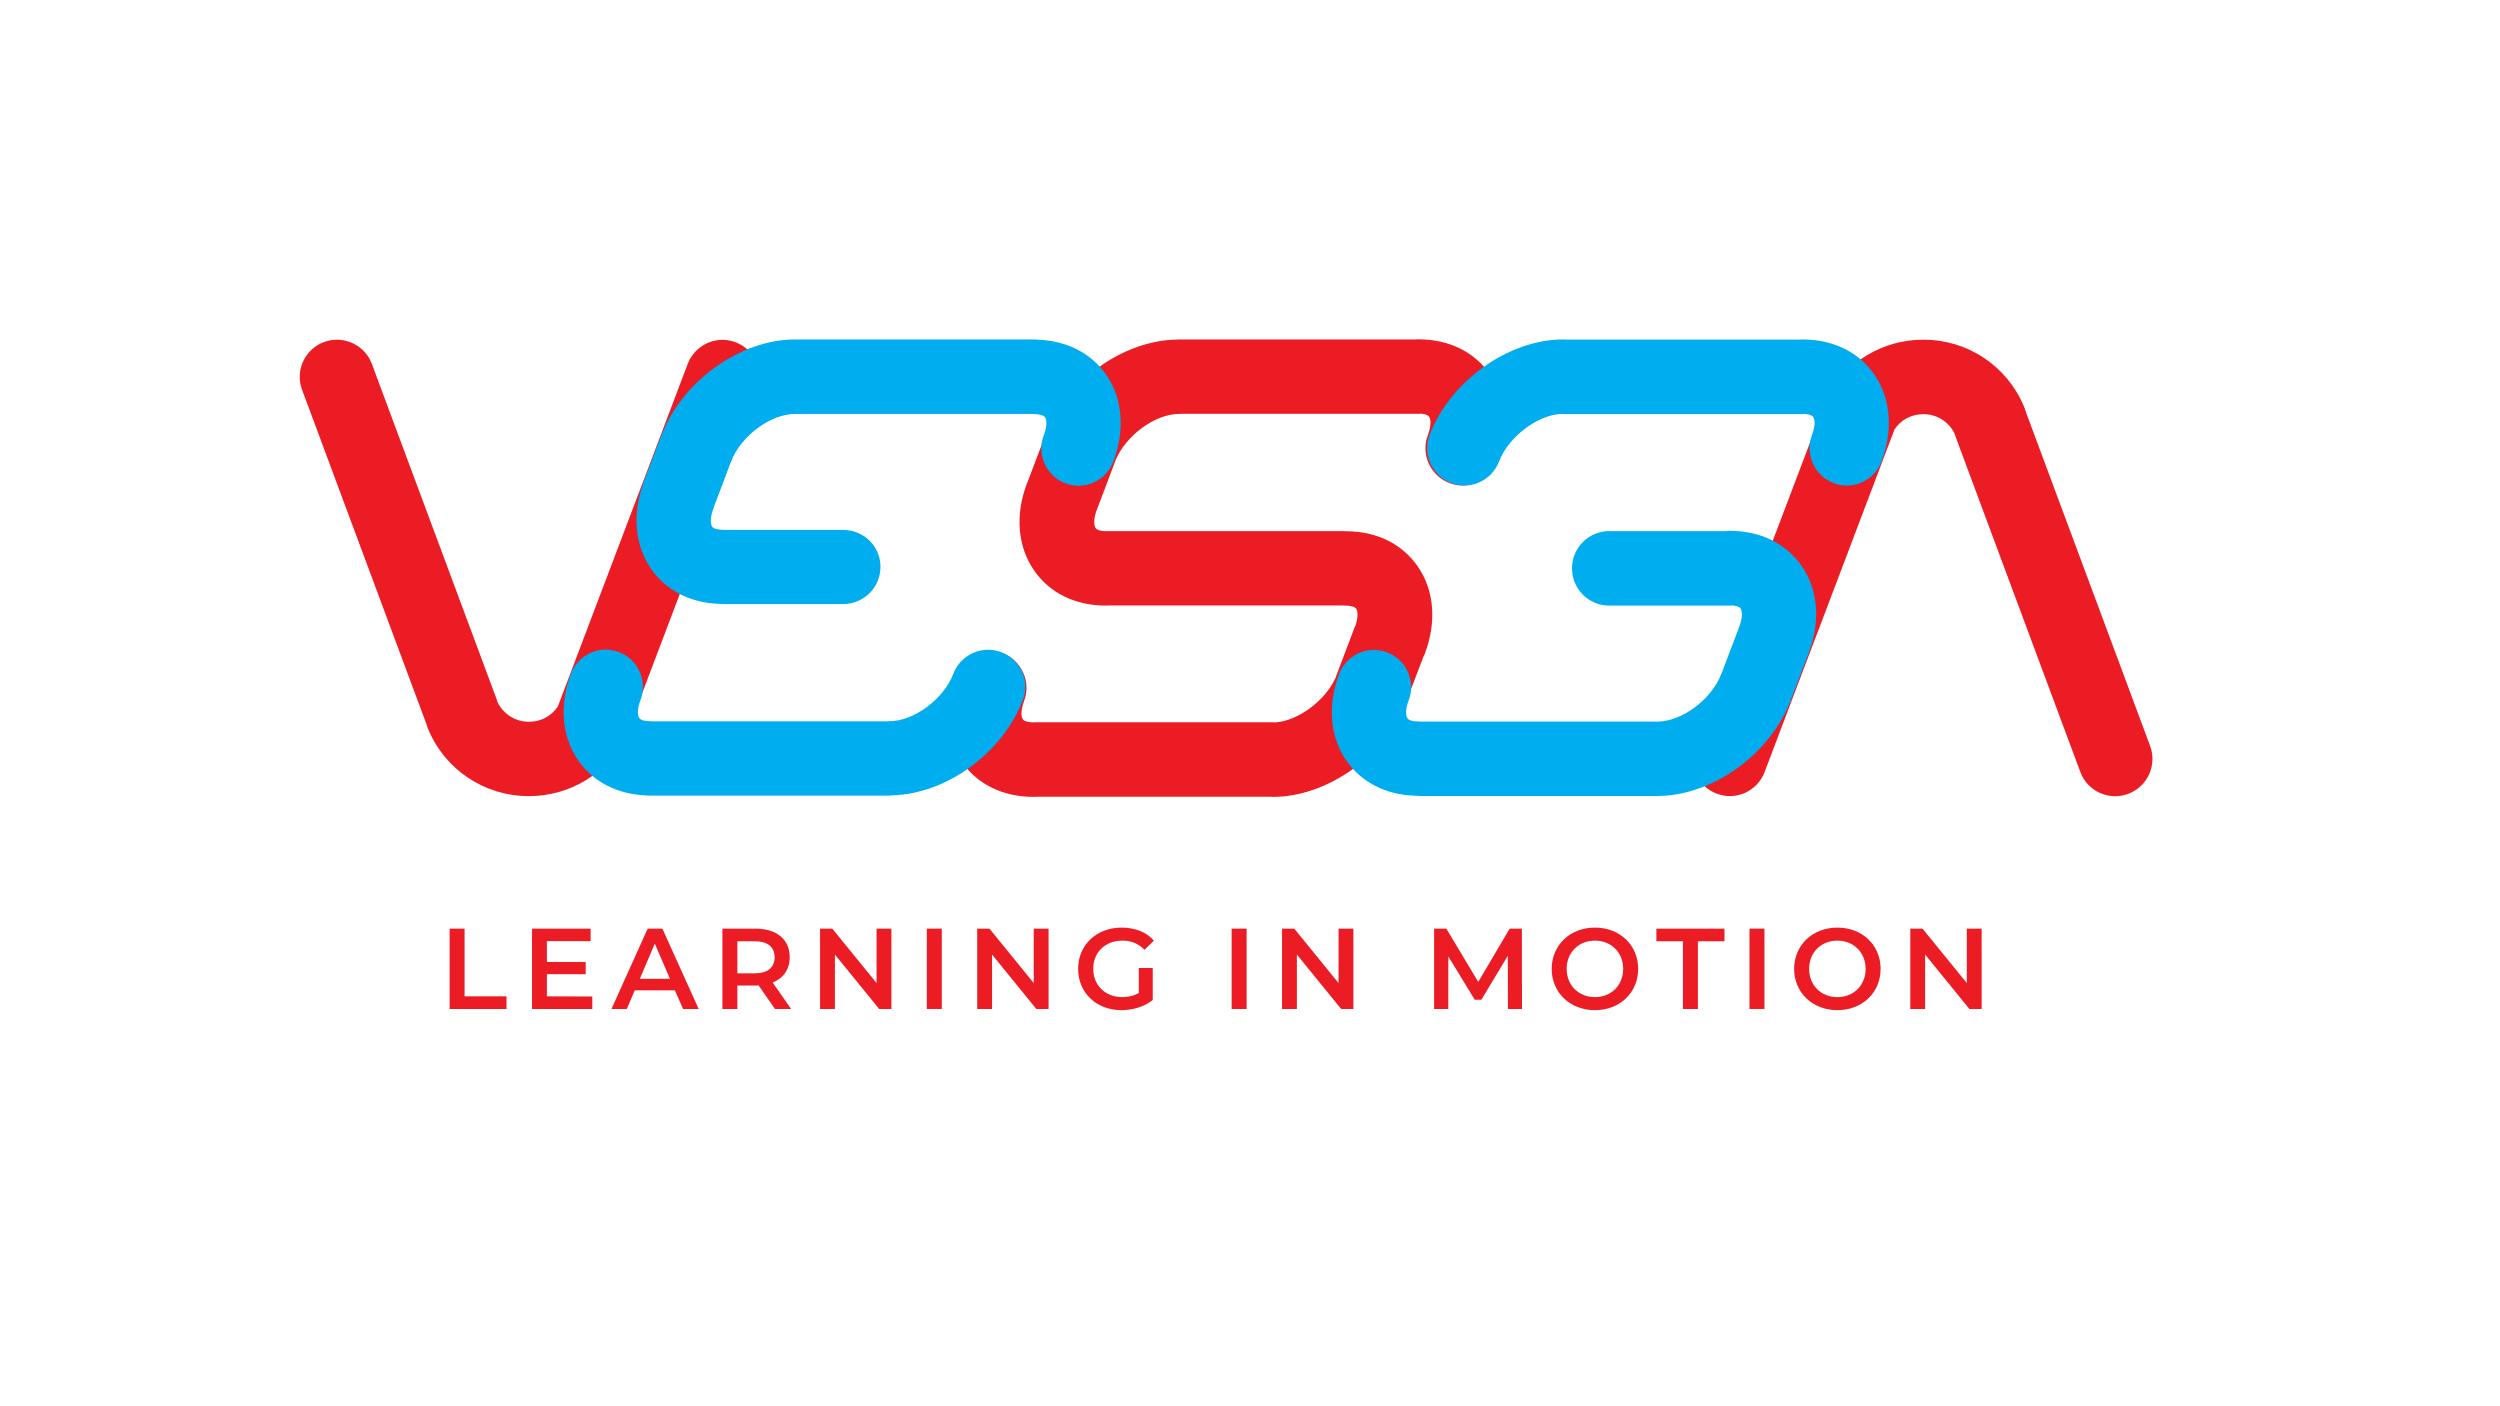 <svg xmlns="http://www.w3.org/2000/svg" xmlns:xlink="http://www.w3.org/1999/xlink" id="Layer_1" x="0px" y="0px" viewBox="0 0 1920 1080" style="enable-background:new 0 0 1920 1080;" xml:space="preserve"><style type="text/css">	.st0{fill:#EC1C24;}	.st1{fill:#00ADEE;}</style><g>	<path class="st0" d="M345.3,713.2h11.5v52H389v9.7h-43.7V713.2z"></path>	<path class="st0" d="M454.9,765.3v9.6h-46.3v-61.7h45v9.6h-33.6v16h29.8v9.4h-29.8v17L454.9,765.3L454.9,765.3z"></path>	<path class="st0" d="M518.3,760.6h-30.8l-6.1,14.3h-11.8l27.8-61.7h11.3l27.9,61.7h-12L518.3,760.6z M514.5,751.7l-11.6-27  l-11.5,27H514.5z"></path>	<path class="st0" d="M595.2,774.9l-12.6-18.1c-0.8,0.1-1.6,0.1-2.4,0.1h-13.9v18h-11.5v-61.7h25.4c16.2,0,26.3,8.3,26.3,21.9  c0,9.3-4.8,16.2-13.1,19.5l14.2,20.3L595.2,774.9L595.2,774.9z M579.7,722.9h-13.4v24.6h13.4c10,0,15.2-4.6,15.2-12.3  C594.9,727.4,589.7,722.9,579.7,722.9z"></path>	<path class="st0" d="M684.6,713.2v61.7h-9.4l-34-41.8v41.8h-11.4v-61.7h9.4l34,41.8v-41.8L684.6,713.2L684.6,713.2z"></path>	<path class="st0" d="M711.8,713.2h11.5v61.7h-11.5V713.2z"></path>	<path class="st0" d="M805.3,713.2v61.7h-9.4l-34-41.8v41.8h-11.4v-61.7h9.4l34,41.8v-41.8L805.3,713.2L805.3,713.2z"></path>	<path class="st0" d="M874.5,743.4h10.8V768c-6.4,5.2-15.4,7.8-24.1,7.8c-19.1,0-33.2-13.3-33.2-31.7s14.1-31.7,33.4-31.7  c10.3,0,19,3.4,24.8,10l-7.2,7c-4.8-4.8-10.4-7-17-7c-13.1,0-22.4,8.9-22.4,21.7c0,12.5,9.2,21.7,22.3,21.7c4.4,0,8.7-0.9,12.7-3.2  V743.4z"></path>	<path class="st0" d="M945.9,713.2h11.5v61.7h-11.5V713.2z"></path>	<path class="st0" d="M1039.4,713.2v61.7h-9.4l-34-41.8v41.8h-11.4v-61.7h9.4l34,41.8v-41.8H1039.4z"></path>	<path class="st0" d="M1158.1,774.9L1158,734l-20.3,33.8h-5.1l-20.3-33.3v40.4h-10.9v-61.7h9.4l24.5,40.9l24.1-40.9h9.4l0.1,61.7  H1158.1z"></path>	<path class="st0" d="M1191.7,744.1c0-18.2,14.1-31.7,33.2-31.7s33.2,13.4,33.2,31.7s-14.1,31.7-33.2,31.7  S1191.7,762.3,1191.7,744.1z M1246.6,744.1c0-12.6-9.2-21.7-21.7-21.7s-21.7,9.1-21.7,21.7s9.2,21.7,21.7,21.7  S1246.6,756.7,1246.6,744.1z"></path>	<path class="st0" d="M1292.5,722.9h-20.4v-9.7h52.3v9.7H1304v52h-11.5L1292.5,722.9L1292.5,722.9z"></path>	<path class="st0" d="M1343.6,713.2h11.5v61.7h-11.5V713.2z"></path>	<path class="st0" d="M1377.9,744.1c0-18.2,14.1-31.7,33.2-31.7s33.2,13.4,33.2,31.7s-14.1,31.7-33.2,31.7  S1377.9,762.3,1377.9,744.1z M1432.8,744.1c0-12.6-9.2-21.7-21.7-21.7s-21.7,9.1-21.7,21.7s9.2,21.7,21.7,21.7  S1432.8,756.7,1432.8,744.1z"></path>	<path class="st0" d="M1521.9,713.2v61.7h-9.4l-34-41.8v41.8h-11.4v-61.7h9.4l34,41.8v-41.8H1521.9z"></path></g><g>	<path class="st0" d="M565,262.9c-3.2-1.2-6.7-1.9-10.1-1.9c-11.8,0-22.5,7.4-26.7,18.4l-99.3,261.9c-0.1,0.4-0.3,0.8-0.4,1.2  c-4.9,7.4-13,11.8-22,11.8H406c-10.3,0-19.6-6-24-15.3c-0.2-0.8-0.5-1.6-0.7-2.3l-95.7-257.2c-4.1-11.1-14.9-18.6-26.8-18.6  c-3.4,0-6.8,0.6-10,1.8c-14.8,5.5-22.3,22-16.8,36.7l95.5,256.7c0.3,1.3,0.8,2.6,1.3,3.8c13,31.3,43.3,51.5,77.1,51.5h0.5  c31.1,0,59.4-17.1,73.9-44.6c1.2-2.3,2.1-4.7,2.6-7.2l98.5-260C587.2,285,579.7,268.4,565,262.9z"></path>	<path class="st0" d="M1651.3,572.9l-95.5-256.7c-0.3-1.3-0.8-2.6-1.3-3.8c-13-31.3-43.3-51.5-77.1-51.5h-0.5  c-31.1,0-59.4,17.1-73.9,44.6c-1.2,2.3-2.1,4.7-2.6,7.2l-98.6,260c-5.6,14.7,1.8,31.2,16.6,36.8c3.3,1.2,6.7,1.9,10.1,1.9  c4,0,8-0.8,11.7-2.5c6.9-3.1,12.3-8.8,15-15.9l99.3-261.9c0.2-0.4,0.3-0.8,0.4-1.2c4.9-7.4,13-11.8,22-11.8h0.5  c10.3,0,19.6,6,23.9,15.3c0.2,0.8,0.5,1.6,0.7,2.3l95.7,257.2c5.5,14.8,22,22.3,36.7,16.8C1649.2,604.2,1656.8,587.7,1651.3,572.9z  "></path>	<path class="st0" d="M1144.5,287.7c-12.1-17.5-31.7-27.1-55.3-27.1c-0.8,0-1.7,0-2.6,0.1H906c-0.9,0-1.8,0-2.8,0.1  c-41.8,1-85,32.6-100.5,73.6c-0.2,0.4-0.3,0.9-0.5,1.4l-13,34.3c-0.2,0.4-0.3,0.7-0.5,1.1c-9.2,24.2-7.2,48.5,5.4,66.8  c12.1,17.5,31.7,27.1,55.3,27.1c0.8,0,1.7,0,2.5-0.1l178.8,0c0.9,0.1,1.7,0.1,2.6,0.1c4.2,0,7.3,0.9,8.3,2.5  c1.2,1.8,1.5,6.2-0.4,12.3c-0.3,0.6-0.6,1.2-0.9,2l-13.8,36.4c-0.3,0.7-0.5,1.5-0.8,2.3c-8,17.6-28.8,33-46.1,34.2  c-0.5,0-1.1-0.1-1.7-0.1H795c-0.8,0-1.5,0-2.3,0.1c-3.6-0.2-6.3-1-7.2-2.4c-1.4-2-1.6-7.1,1-14c2.7-7.1,2.5-14.9-0.7-21.8  c-3.1-7-8.8-12.3-15.9-15c-3.3-1.2-6.7-1.9-10.1-1.9c-11.8,0-22.5,7.4-26.7,18.4c-9.2,24.2-7.2,48.5,5.4,66.8  c12.1,17.5,31.7,27.1,55.3,27.1c0.8,0,1.7,0,2.6-0.1h178.8c0.9,0.1,1.8,0.1,2.6,0.1c41.9,0,86.9-32.3,102.6-73.6c0.4-1,0.7-2,1-3.1  l11.6-30.5c0.5-1,1-2,1.3-2.9c9.2-24.2,7.2-48.5-5.4-66.8c-12-17.3-31.3-26.9-54.6-27.1c-0.9-0.1-1.8-0.1-2.6-0.1l-182,0  c-0.5,0-1.1,0-1.6,0c-2-0.1-5.5-0.6-6.7-2.4c-1.3-1.9-1.6-6.6,0.6-13l14.4-38c0.1-0.3,0.2-0.6,0.3-0.9  c7.8-19.1,30.5-35.7,48.7-35.7c0.8,0,1.5,0,2.3-0.1h181.5c0.6,0,1.2,0,1.8-0.1c1.9,0.1,5.4,0.6,6.6,2.4c1.4,2,1.6,7.1-1,14  c-2.7,7.1-2.5,14.9,0.7,21.9s8.8,12.3,15.9,15c14.7,5.6,31.2-1.9,36.8-16.6C1159.1,330.3,1157.1,306,1144.5,287.7z"></path>	<g>		<path class="st1" d="M769,500.9c-3.3-1.2-6.7-1.9-10.1-1.9c-11.8,0-22.5,7.4-26.7,18.4c-7.4,19.5-30.3,36.5-49.1,36.5   c-0.8,0-1.6,0-2.5,0.1H501.8c-0.9-0.1-1.7-0.1-2.5-0.1c-4.2,0-7.3-0.9-8.4-2.5c-1.4-2-1.6-7,1-13.8c2.7-7.1,2.5-14.9-0.7-21.8   c-3.1-7-8.8-12.3-15.9-15c-3.3-1.2-6.7-1.9-10.1-1.9c-11.8,0-22.5,7.4-26.7,18.4c-9.1,24.1-7.1,48.3,5.4,66.5   c11.3,16.3,29.5,25.9,51.2,27c1.2,0.2,2.4,0.2,3.5,0.2h183.8c0.9,0,1.9,0,3-0.2c41.7-1.1,84.7-32.6,100.2-73.3   c2.7-7.1,2.5-14.9-0.7-21.8C781.8,508.9,776.1,503.6,769,500.9z"></path>		<path class="st1" d="M849.7,288c-11.5-16.6-30.1-26.2-52.3-27.1c-1.1-0.1-2.1-0.2-3-0.2H610.5c-0.2,0-0.4,0-0.7,0   c-40.2,0.4-83.1,30.1-100,69.3l0,0c-0.4,0.7-0.7,1.4-1,2.1l-14.6,38.4c-0.4,1.1-0.8,2.3-1.1,3.6c-7.5,22.7-5,45.5,6.8,62.6l0,0   c11.6,16.9,30.5,26.5,53.1,27.1c0.9,0.1,1.8,0.1,2.7,0.1h91.9c15.8,0,28.6-12.8,28.6-28.6S663.3,407,647.6,407h-90.2   c-0.7,0-1.4-0.1-2.1-0.1c-4.2,0-7.3-0.9-8.4-2.5c-1.4-2-1.6-7,1-13.8c0.3-0.9,0.6-1.8,0.9-2.7l12.2-32.3c0.2-0.4,0.3-0.8,0.5-1.2   c7.4-19.5,30.3-36.5,49.1-36.5h181.3c0.8,0.1,1.6,0.1,2.3,0.1c4.2,0,7.3,0.9,8.4,2.5c1.4,2,1.6,7-1,13.8   c-2.7,7.1-2.5,14.9,0.7,21.9c3.1,7,8.8,12.3,15.9,15c14.7,5.6,31.2-1.9,36.8-16.6C864.2,330.4,862.2,306.2,849.7,288z"></path>	</g>	<g>		<path class="st1" d="M1439.6,287.8c-12.1-17.5-31.8-27.1-55.4-27.1c-0.8,0-1.7,0-2.6,0.1H1203c-0.9-0.1-1.8-0.1-2.6-0.1   c-41.9,0-86.9,32.2-102.5,73.4c-2.7,7.1-2.5,14.9,0.7,21.9s8.8,12.3,15.9,15c14.7,5.6,31.2-1.9,36.8-16.6   c7-18.6,29.1-35.5,47.4-36.5c0.7,0,1.3,0.1,2,0.1h183.4c0.6,0,1.2,0,1.8-0.1c1.9,0.1,5.4,0.6,6.7,2.4c1.4,2,1.6,7-1,13.8   c-2.7,7.1-2.5,14.9,0.7,21.9s8.8,12.3,15.9,15c3.3,1.3,6.7,1.9,10.1,1.9c11.5,0,22.4-7,26.7-18.4   C1454.1,330.2,1452.1,306,1439.6,287.8z"></path>		<path class="st1" d="M1328.4,407.7c-0.9,0-1.9,0-2.9,0.2h-89.6c-15.8,0-28.6,12.8-28.6,28.6s12.8,28.6,28.6,28.6h93   c0.6,0,1.2,0,1.8-0.1c1.8,0.2,5,0.7,6.1,2.4c1.4,2,1.6,7-1,13.7c-0.1,0.2-0.1,0.4-0.2,0.6l-13.2,34.9c-0.2,0.4-0.3,0.7-0.5,1.1   c-7.4,19.5-30.3,36.5-49.1,36.5c-0.1,0-0.2,0-0.4,0h-180.6c-0.9-0.1-1.7-0.1-2.5-0.1c-4.2,0-7.3-0.9-8.4-2.5c-1.4-2-1.6-7,1-13.8   c2.7-7.1,2.5-14.9-0.7-21.8c-3.1-7-8.8-12.3-15.9-15c-3.3-1.2-6.7-1.9-10.1-1.9c-11.8,0-22.5,7.4-26.7,18.4   c-9.1,24.1-7.2,48.3,5.4,66.5c11.6,16.8,30.5,26.5,53.1,27.1c1.1,0.1,2,0.2,3,0.2h182c0.1,0,0.2,0,0.4,0h0.4   c41.2,0,84.7-30.4,101.4-70.7c0.4-0.8,0.7-1.6,1-2.4l13.9-36.7c0.1-0.1,0.1-0.3,0.2-0.5c9-24,7-48.1-5.5-66.2   C1371.7,417.3,1352,407.7,1328.4,407.7z"></path>	</g></g></svg>